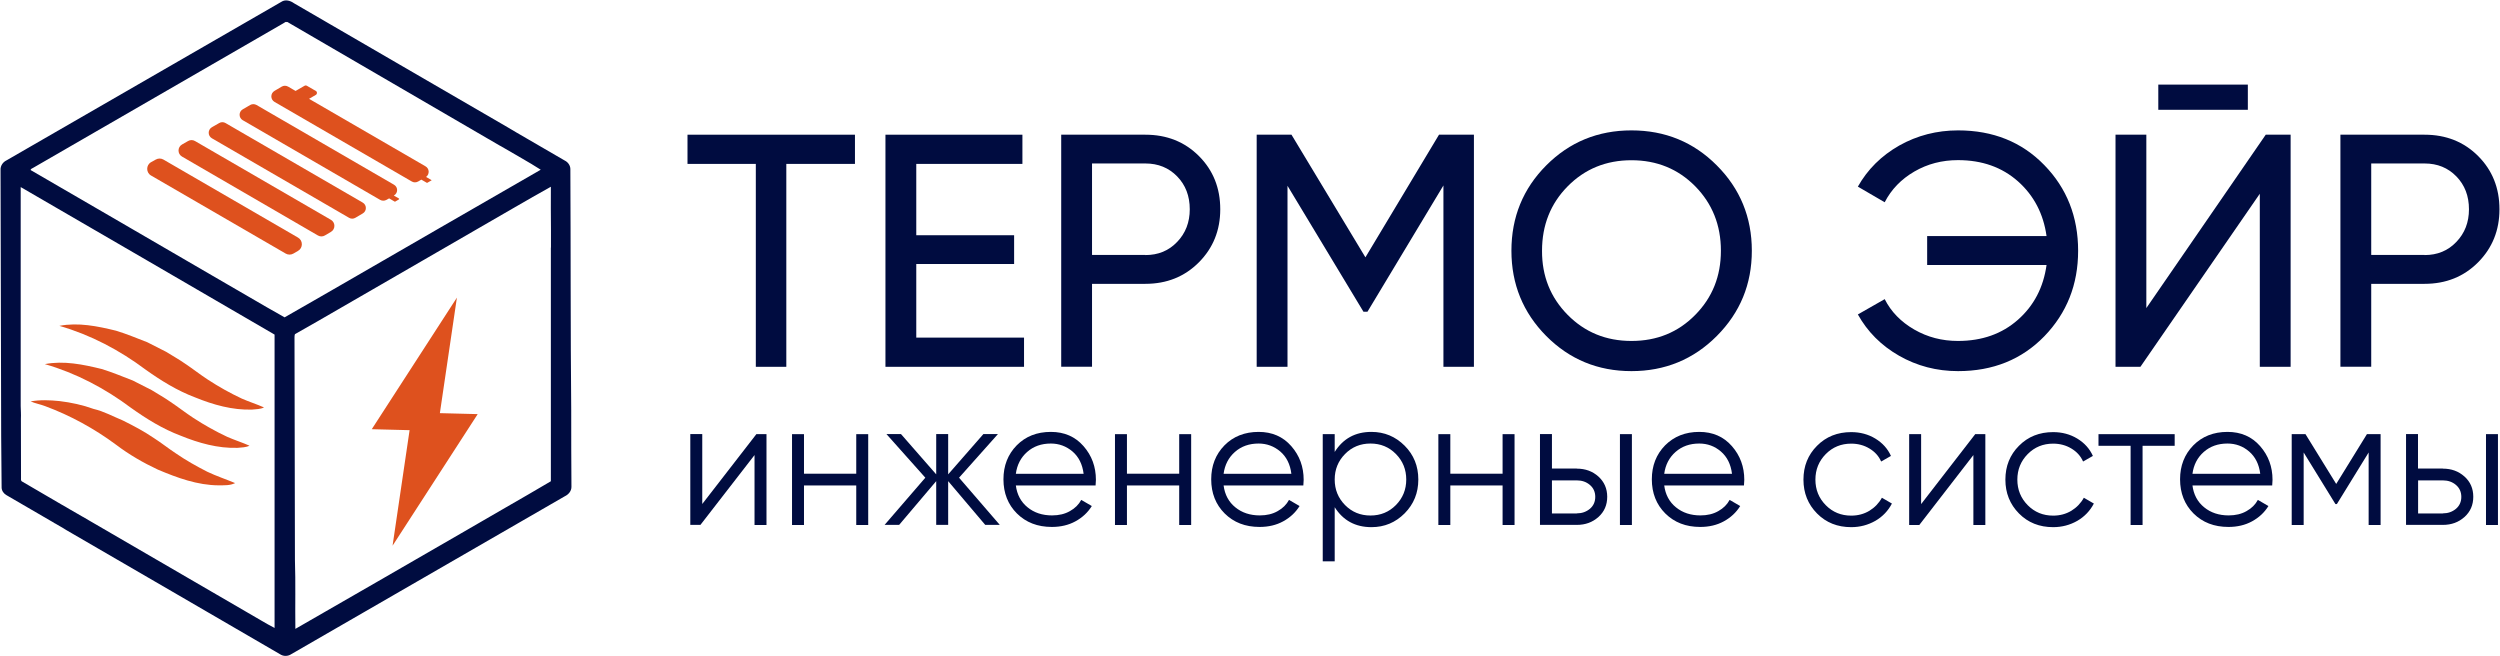 <?xml version="1.0" encoding="UTF-8"?> <svg xmlns="http://www.w3.org/2000/svg" width="2320" height="609" viewBox="0 0 2320 609" fill="none"> <g clip-path="url(#clip0_27_5)"> <path d="M793.4 125V152.1H729.7V340.4H701.4V152.1H638V125H793.4Z" fill="#000C40"></path> <path d="M850.3 313.3H950.3V340.4H821.7V125H948.8V152.1H850.3V218.3H941.1V245H850.3V313.3Z" fill="#000C40"></path> <path d="M1062.9 125C1082.8 125 1099.4 131.6 1112.6 144.8C1125.8 158 1132.4 174.5 1132.4 194.2C1132.4 213.7 1125.8 230.1 1112.6 243.4C1099.4 256.7 1082.8 263.4 1062.9 263.4H1013.4V340.3H984.8V125H1062.9ZM1062.9 236.7C1074.8 236.7 1084.6 232.7 1092.4 224.5C1100.2 216.4 1104.1 206.3 1104.1 194.2C1104.1 181.9 1100.2 171.7 1092.4 163.7C1084.6 155.7 1074.8 151.7 1062.9 151.7H1013.4V236.6H1062.9V236.7Z" fill="#000C40"></path> <path d="M1367.8 125V340.4H1339.5V172.1L1269 289.3H1265.3L1194.8 172.4V340.4H1166.2V125H1198.5L1267.1 238.8L1335.4 125H1367.8Z" fill="#000C40"></path> <path d="M1593.2 311.8C1571.6 333.5 1545.1 344.4 1514 344.4C1482.8 344.4 1456.5 333.5 1434.9 311.8C1413.4 290.1 1402.6 263.7 1402.6 232.7C1402.6 201.5 1413.4 175.1 1434.9 153.5C1456.4 131.9 1482.8 121 1514 121C1545.2 121 1571.6 131.8 1593.2 153.5C1614.8 175.1 1625.7 201.6 1625.7 232.7C1625.7 263.7 1614.9 290 1593.2 311.8ZM1454.8 292.2C1470.7 308.3 1490.4 316.4 1514 316.4C1537.6 316.4 1557.3 308.4 1573.2 292.2C1589.1 276.1 1597 256.3 1597 232.7C1597 208.9 1589 189 1573.2 172.9C1557.3 156.8 1537.6 148.7 1514 148.7C1490.4 148.7 1470.7 156.8 1454.8 172.9C1438.9 189 1431 209 1431 232.7C1430.9 256.3 1438.9 276.1 1454.8 292.2Z" fill="#000C40"></path> <path d="M1817.1 121C1849.5 121 1876.2 131.7 1897.1 153.2C1918 174.6 1928.5 201.2 1928.5 232.7C1928.5 264.1 1918 290.5 1897.1 312.1C1876.2 333.6 1849.5 344.4 1817.1 344.4C1797.2 344.4 1778.9 339.6 1762.3 330.1C1745.7 320.6 1733 307.8 1724.1 291.8L1749 277.6C1754.9 289.3 1764.1 298.7 1776.4 305.8C1788.7 312.9 1802.2 316.4 1817 316.4C1839.4 316.4 1857.9 309.8 1872.7 296.7C1887.5 283.6 1896.3 266.7 1899.2 245.9H1788.4V219.1H1899.2C1896.3 198.4 1887.5 181.5 1872.7 168.3C1857.9 155.2 1839.4 148.6 1817 148.6C1802.2 148.6 1788.7 152.1 1776.5 159.2C1764.3 166.3 1755.1 175.8 1749 187.7L1724.1 173.2C1733.1 157.2 1745.9 144.5 1762.6 135C1779.2 125.7 1797.4 121 1817.1 121Z" fill="#000C40"></path> <path d="M2097.1 340.4V179.8L1986.3 340.4H1963.2V125H1991.8V285.9L2102.6 125H2125.7V340.4H2097.1ZM2002.9 101.9V78.5H2086V101.9H2002.9Z" fill="#000C40"></path> <path d="M2250 125C2269.9 125 2286.5 131.6 2299.7 144.8C2312.9 158 2319.5 174.5 2319.5 194.2C2319.5 213.7 2312.9 230.1 2299.7 243.4C2286.5 256.7 2269.9 263.4 2250 263.4H2200.5V340.3H2171.9V125H2250ZM2250 236.7C2261.9 236.7 2271.7 232.7 2279.5 224.5C2287.3 216.4 2291.2 206.3 2291.2 194.2C2291.2 181.9 2287.3 171.7 2279.5 163.7C2271.7 155.7 2261.9 151.7 2250 151.7H2200.5V236.6H2250V236.7Z" fill="#000C40"></path> <path d="M701.9 402.9H711.3V487.2H700.2V422.3L650 487.1H640.6V402.8H651.7V467.7L701.9 402.9Z" fill="#000C40"></path> <path d="M794.6 402.9H805.7V487.2H794.6V450.5H746.1V487.2H735V402.9H746.1V439.6H794.6V402.9Z" fill="#000C40"></path> <path d="M927.8 487.1H914.3L879.9 446.5V487.1H868.8V446.5L834.4 487.1H820.9L858.7 443.3L822.6 402.8H836.1L868.8 440.2V402.8H879.9V440.2L912.6 402.8H926.1L890 443.3L927.8 487.1Z" fill="#000C40"></path> <path d="M975.2 400.8C987.7 400.8 997.8 405.2 1005.5 414C1013.2 422.8 1017 433.2 1017 445.3C1017 446.5 1016.9 448.3 1016.7 450.5H942.7C943.8 459 947.4 465.8 953.6 470.8C959.7 475.8 967.3 478.3 976.3 478.3C982.7 478.3 988.2 477 992.9 474.3C997.6 471.7 1001.1 468.2 1003.4 463.9L1013.2 469.6C1009.5 475.6 1004.4 480.3 998 483.8C991.6 487.3 984.3 489 976.1 489C962.8 489 952.1 484.8 943.7 476.5C935.4 468.2 931.2 457.6 931.2 444.8C931.2 432.2 935.3 421.7 943.5 413.3C951.7 405 962.2 400.8 975.2 400.8ZM975.2 411.6C966.4 411.6 959.1 414.2 953.2 419.4C947.3 424.6 943.8 431.4 942.7 439.7H1005.6C1004.5 430.8 1001 423.9 995.3 419C989.5 414.1 982.8 411.6 975.2 411.6Z" fill="#000C40"></path> <path d="M1094.3 402.9H1105.4V487.2H1094.3V450.5H1045.8V487.2H1034.7V402.9H1045.8V439.6H1094.3V402.9Z" fill="#000C40"></path> <path d="M1168 400.8C1180.5 400.8 1190.6 405.2 1198.3 414C1206 422.8 1209.8 433.2 1209.8 445.3C1209.8 446.5 1209.7 448.3 1209.5 450.5H1135.5C1136.6 459 1140.2 465.8 1146.4 470.8C1152.5 475.8 1160.1 478.3 1169.1 478.3C1175.5 478.3 1181 477 1185.7 474.3C1190.4 471.7 1193.9 468.2 1196.2 463.9L1206 469.6C1202.3 475.6 1197.2 480.3 1190.8 483.8C1184.4 487.3 1177.1 489 1168.9 489C1155.6 489 1144.9 484.8 1136.5 476.5C1128.2 468.2 1124 457.6 1124 444.8C1124 432.2 1128.1 421.7 1136.3 413.3C1144.5 405 1155.1 400.8 1168 400.8ZM1168 411.6C1159.2 411.6 1151.9 414.2 1146 419.4C1140.1 424.6 1136.6 431.4 1135.5 439.7H1198.4C1197.3 430.8 1193.8 423.9 1188.1 419C1182.3 414.1 1175.6 411.6 1168 411.6Z" fill="#000C40"></path> <path d="M1272.7 400.8C1284.7 400.8 1295 405.1 1303.5 413.6C1312 422.1 1316.2 432.6 1316.2 445C1316.2 457.4 1312 467.8 1303.5 476.4C1295 484.9 1284.8 489.2 1272.7 489.2C1257.8 489.2 1246.4 483 1238.6 470.7V520.9H1227.5V402.9H1238.6V419.4C1246.4 407 1257.7 400.8 1272.7 400.8ZM1248.2 468.7C1254.6 475.2 1262.5 478.4 1271.8 478.4C1281.1 478.4 1289 475.2 1295.4 468.7C1301.8 462.2 1305 454.3 1305 445C1305 435.7 1301.8 427.8 1295.4 421.3C1289 414.8 1281.1 411.6 1271.8 411.6C1262.5 411.6 1254.6 414.8 1248.2 421.3C1241.8 427.8 1238.6 435.7 1238.6 445C1238.6 454.3 1241.8 462.2 1248.2 468.7Z" fill="#000C40"></path> <path d="M1394.4 402.9H1405.5V487.2H1394.4V450.5H1345.9V487.2H1334.8V402.9H1345.9V439.6H1394.4V402.9Z" fill="#000C40"></path> <path d="M1463.3 434.9C1471.2 434.9 1477.8 437.3 1483.3 442.2C1488.7 447.1 1491.5 453.4 1491.5 461C1491.5 468.6 1488.8 474.9 1483.3 479.8C1477.8 484.7 1471.2 487.1 1463.3 487.1H1429.1V402.8H1440.2V434.8H1463.3V434.9ZM1463.3 476.4C1468 476.4 1472 475 1475.4 472.2C1478.7 469.4 1480.4 465.7 1480.4 461.1C1480.4 456.5 1478.7 452.8 1475.4 450C1472.1 447.2 1468.1 445.8 1463.3 445.8H1440.2V476.5H1463.3V476.4ZM1503.3 402.9H1514.4V487.2H1503.3V402.9Z" fill="#000C40"></path> <path d="M1576.9 400.8C1589.4 400.8 1599.5 405.2 1607.2 414C1614.9 422.8 1618.7 433.2 1618.7 445.3C1618.7 446.5 1618.6 448.3 1618.4 450.5H1544.4C1545.5 459 1549.1 465.8 1555.3 470.8C1561.4 475.8 1569 478.3 1578 478.3C1584.4 478.3 1589.9 477 1594.6 474.3C1599.3 471.7 1602.8 468.2 1605.1 463.9L1614.9 469.6C1611.2 475.6 1606.1 480.3 1599.7 483.8C1593.3 487.3 1586 489 1577.8 489C1564.5 489 1553.8 484.8 1545.4 476.5C1537.1 468.2 1532.9 457.6 1532.9 444.8C1532.9 432.2 1537 421.7 1545.2 413.3C1553.5 405 1564 400.8 1576.9 400.8ZM1576.9 411.6C1568.1 411.6 1560.8 414.2 1554.9 419.4C1549 424.6 1545.5 431.4 1544.4 439.7H1607.3C1606.2 430.8 1602.7 423.9 1597 419C1591.3 414.1 1584.6 411.6 1576.9 411.6Z" fill="#000C40"></path> <path d="M1717.9 489.2C1705.2 489.2 1694.6 485 1686.2 476.5C1677.8 468 1673.6 457.5 1673.6 445.1C1673.6 432.6 1677.8 422.1 1686.2 413.7C1694.6 405.2 1705.2 401 1717.9 401C1726.2 401 1733.7 403 1740.3 407C1746.9 411 1751.8 416.4 1754.8 423.1L1745.7 428.3C1743.5 423.2 1739.8 419.2 1734.8 416.2C1729.8 413.2 1724.2 411.7 1717.9 411.7C1708.6 411.7 1700.7 414.9 1694.3 421.4C1687.9 427.9 1684.7 435.8 1684.7 445.1C1684.7 454.4 1687.9 462.3 1694.3 468.8C1700.7 475.3 1708.6 478.5 1717.9 478.5C1724.2 478.5 1729.8 477 1734.8 474C1739.7 471 1743.6 467 1746.4 461.9L1755.7 467.3C1752.2 474 1747.1 479.4 1740.4 483.3C1733.5 487.2 1726.1 489.2 1717.9 489.2Z" fill="#000C40"></path> <path d="M1833 402.9H1842.4V487.2H1831.3V422.3L1781.1 487.2H1771.7V402.9H1782.8V467.8L1833 402.9Z" fill="#000C40"></path> <path d="M1905.3 489.2C1892.6 489.2 1882 485 1873.6 476.5C1865.2 468 1861 457.5 1861 445.1C1861 432.6 1865.2 422.1 1873.6 413.7C1882 405.2 1892.6 401 1905.3 401C1913.6 401 1921.1 403 1927.7 407C1934.3 411 1939.2 416.4 1942.2 423.1L1933.1 428.3C1930.9 423.2 1927.2 419.2 1922.2 416.2C1917.2 413.2 1911.6 411.7 1905.3 411.7C1896 411.7 1888.1 414.9 1881.7 421.4C1875.3 427.9 1872.1 435.8 1872.1 445.1C1872.1 454.4 1875.3 462.3 1881.7 468.8C1888.1 475.3 1896 478.5 1905.3 478.5C1911.6 478.5 1917.2 477 1922.2 474C1927.1 471 1931 467 1933.8 461.9L1943.1 467.3C1939.6 474 1934.5 479.4 1927.8 483.3C1921 487.2 1913.5 489.2 1905.3 489.2Z" fill="#000C40"></path> <path d="M2018.1 402.9V413.7H1988.3V487.2H1977.2V413.7H1947.4V402.9H2018.1Z" fill="#000C40"></path> <path d="M2067.1 400.8C2079.6 400.8 2089.7 405.2 2097.4 414C2105.1 422.8 2108.9 433.2 2108.9 445.3C2108.9 446.5 2108.8 448.3 2108.6 450.5H2034.6C2035.7 459 2039.3 465.8 2045.5 470.8C2051.6 475.8 2059.2 478.3 2068.2 478.3C2074.6 478.3 2080.1 477 2084.8 474.3C2089.5 471.7 2093 468.2 2095.3 463.9L2105.1 469.6C2101.4 475.6 2096.3 480.3 2089.9 483.8C2083.5 487.3 2076.2 489 2068 489C2054.7 489 2044 484.8 2035.6 476.5C2027.3 468.2 2023.1 457.6 2023.1 444.8C2023.1 432.2 2027.2 421.7 2035.4 413.3C2043.6 405 2054.2 400.8 2067.1 400.8ZM2067.1 411.6C2058.3 411.6 2051 414.2 2045.1 419.4C2039.2 424.6 2035.7 431.4 2034.6 439.7H2097.5C2096.4 430.8 2092.9 423.9 2087.2 419C2081.5 414.1 2074.8 411.6 2067.1 411.6Z" fill="#000C40"></path> <path d="M2209.2 402.9V487.2H2198.1V419.9L2168.6 467.8H2167.3L2137.8 419.9V487.2H2126.7V402.9H2139.5L2168 449.1L2196.5 402.9H2209.2Z" fill="#000C40"></path> <path d="M2267 434.9C2274.9 434.9 2281.5 437.3 2287 442.2C2292.5 447.1 2295.2 453.4 2295.2 461C2295.2 468.6 2292.5 474.9 2287 479.8C2281.5 484.7 2274.9 487.1 2267 487.1H2232.8V402.8H2243.9V434.8H2267V434.9ZM2267 476.4C2271.7 476.4 2275.7 475 2279.1 472.2C2282.4 469.4 2284.1 465.7 2284.1 461.1C2284.1 456.5 2282.4 452.8 2279.1 450C2275.8 447.2 2271.8 445.8 2267 445.8H2244V476.5H2267V476.4ZM2307 402.9H2318.1V487.2H2307V402.9Z" fill="#000C40"></path> <path d="M530.1 380.8C529.4 306.2 529.7 231.4 529.3 156.7C529.2 153.4 527 150.4 524.1 149C509 140.3 494 131.5 479 122.8L469 116.9C403.5 79 338.2 40.9 272.8 3C269.5 0.6 264.8 -0.8 261.1 1.7C176 50.7 91 99.8 5.9 148.9C2.6 150.5 0.3 154 0.5 157.7C0.7 240.2 0.9 322.7 1.1 405.1C1.2 420.9 1.3 436.8 1.5 452.6C1.6 455.5 3.5 458.1 6 459.5C19.5 467.3 33 475.1 46.4 483L49.9 485C50.3 485.4 50.9 485.7 51.4 485.9L59.8 490.8V490.9C126.8 529.7 193.7 568.7 260.7 607.6C263.5 609.1 267 609 269.7 607.4C354.5 558.4 439.3 509.4 524.2 460.5C527.6 458.9 530.4 455.6 530.3 451.7C530.1 428.1 530.1 404.5 530.1 380.8ZM254.9 582.8C246.1 578.3 237.7 572.9 229.1 568.1C181.1 540.2 133.1 512.4 85.1 484.4L83.7 483.6C81.4 482.3 79.1 480.9 76.9 479.6C76.9 479.6 76.9 479.6 76.8 479.6L64.5 472.5C63.5 471.8 62.4 471.2 61.3 470.6L56.9 468.1C44.8 461 32.7 454 20.6 446.9C19 446.2 19.6 444.3 19.5 443C19.5 424.8 19.4 406.7 19.4 388.5C19.6 384.6 19.3 380.7 19.2 376.8V374.6V371.9V370.4V316.3V173.6C97.8 219.1 176.3 264.9 254.8 310.5V582.8H254.9ZM264.1 294.5C241.6 281.9 219.5 268.6 197.1 255.8C140.8 223.2 84.7 190.3 28.4 157.8C28.6 156.4 30.3 156.2 31.2 155.5C108.5 110.8 185.8 66.2 263 21.6C264 21.2 264.9 19.9 266 20.5C266.3 20.5 266.5 20.5 266.7 20.4L270.8 22.8L452.9 128.8L454.7 129.8L459.6 132.7L463.4 134.9L464.7 135.6L464.9 135.7L468.7 137.9L483.7 146.6L493.6 152.4L493.9 152.6C496.6 154.2 499.2 155.8 501.8 157.5C440.2 192.9 378.7 228.5 317.2 264C299.4 274.1 281.9 284.5 264.1 294.5ZM511.2 229.8C511.2 231.3 511.2 232.7 511.2 234.2V241.4C511.2 241.8 511.2 242.2 511.2 242.7V446.6C483.5 463 455.4 478.8 427.6 495.1C376.4 524.6 325.3 554.3 274.1 583.6C273.8 562.3 274.4 540.9 273.7 519.6C273.6 451 273.4 382.5 273.3 313.9C273.3 313.6 273.3 313.3 273.3 312.9C273.3 311.9 273.4 311 273.7 310.1C300.4 295.1 326.7 279.5 353.3 264.3C383.6 246.8 413.9 229.3 444.1 211.8C466.5 199 488.7 185.8 511.2 173.3C511.1 186.8 511.2 200.2 511.3 213.7V229.8H511.2Z" fill="#000C40"></path> <path d="M41.6 337.9C59.1 334.5 77.1 338.2 94.2 342.4C104.1 345.4 113.6 349.4 123.2 353.1C129.1 356 134.8 359.1 140.7 362C146.6 365.7 152.6 369 158.3 373C165.5 377.8 172.2 383.1 179.4 387.8C189.5 394.4 200 400.3 210.9 405.4C217.7 408.4 224.8 410.6 231.5 413.6C228.1 415.3 224.2 415.2 220.4 415.6C202.2 416.2 184.3 411.1 167.6 404.3C151.1 398.1 135.9 388.7 121.6 378.5C97.6 360.5 70.5 346.2 41.6 337.9Z" fill="#DE511E"></path> <path d="M55.2 372.2C66 373.5 76.7 375.8 86.9 379.5C96.4 381.7 105 386.5 114 390.2C123.9 395.1 133.7 400.3 142.8 406.5C149.8 411 156.3 416.2 163.3 420.8C172.6 427.2 182.4 432.7 192.4 437.8C200.8 441.8 209.6 444.7 218.2 448.3C213.5 450.7 208 450.3 203 450.4C183.2 450.3 164.5 443.4 146.5 435.8C132.8 429.4 119.7 421.8 107.7 412.7C87.6 397.8 65.4 385.6 41.9 376.9C37.5 375.2 32.7 374.4 28.4 372.5C37.2 370.9 46.3 371.3 55.2 372.2Z" fill="#DE511E"></path> <path d="M55.1 302.4C72.6 299 90.6 302.7 107.7 306.9C117.6 309.9 127.1 313.9 136.7 317.6C142.6 320.5 148.3 323.6 154.2 326.5C160.1 330.2 166.1 333.5 171.8 337.5C179 342.3 185.7 347.6 192.9 352.3C203 358.9 213.5 364.8 224.4 369.9C231.2 372.9 238.3 375.1 245 378.1C241.6 379.8 237.7 379.7 233.9 380.1C215.7 380.7 197.8 375.6 181.1 368.8C164.6 362.6 149.4 353.2 135.1 343C111.1 325 84 310.7 55.1 302.4Z" fill="#DE511E"></path> <path d="M443.3 384.3L408.2 383.4L424 276.2L345 398.3L380.1 399.2L364.3 506.4L443.3 384.3Z" fill="#DE511E"></path> <path d="M276.6 220.5C235 196.4 193.3 172.2 151.7 148.1C149.5 146.8 146.8 146.8 144.5 148.1C143.1 148.9 141.7 149.7 140.2 150.5C135.4 153.2 135.4 160.2 140.2 162.9C181.8 187 223.5 211.2 265.1 235.3C267.3 236.6 270.1 236.6 272.3 235.3C273.7 234.5 275.1 233.7 276.6 232.8C281.3 230.1 281.3 223.2 276.6 220.5Z" fill="#DE511E"></path> <path d="M307.1 204C265.1 179.6 223 155.2 181 130.9C179 129.7 176.5 129.7 174.5 130.9C172.6 132 170.8 133.1 168.9 134.1C164.6 136.6 164.6 142.8 168.9 145.3C210.9 169.7 253 194.1 295 218.5C297 219.7 299.5 219.7 301.5 218.5C303.4 217.4 305.2 216.3 307.1 215.2C311.4 212.7 311.4 206.5 307.1 204Z" fill="#DE511E"></path> <path d="M336.6 188C294.2 163.4 251.7 138.8 209.3 114.2C207.5 113.1 205.2 113.1 203.4 114.2C201.5 115.3 199.7 116.4 197.8 117.4C197.4 117.6 197 117.9 196.6 118.1C192.7 120.4 192.7 126 196.6 128.3C239 152.9 281.5 177.5 323.9 202.1C325.7 203.2 328 203.2 329.8 202.1C332.1 200.8 334.4 199.5 336.6 198.1C340.5 195.9 340.5 190.2 336.6 188Z" fill="#DE511E"></path> <path d="M370.2 184.2L365.5 181.5C365.5 181.5 365.6 181.5 365.6 181.4C369.5 179.2 369.5 173.6 365.6 171.4C323.1 146.7 280.5 122.1 238 97.4C236.2 96.4 234 96.4 232.2 97.4C229.9 98.8 227.5 100.1 225.2 101.5C221.4 103.7 221.4 109.3 225.2 111.5C267.7 136.2 310.3 160.8 352.8 185.5C354.6 186.5 356.8 186.5 358.6 185.5C359.4 185 360.3 184.5 361.1 184.1L366.3 187.1C366.4 187.2 366.6 187.2 366.7 187.1C367.9 186.4 369.1 185.7 370.3 185C370.5 184.8 370.5 184.4 370.2 184.2Z" fill="#DE511E"></path> <path d="M400.4 167.1L395.4 164.2C398.8 161.7 398.6 156.4 394.8 154.3C358.8 133.4 322.8 112.6 286.8 91.7L293 88.1C294.5 87.3 294.5 85.1 293 84.3C292.2 83.8 291.3 83.3 290.5 82.9C288.6 81.8 286.7 80.7 284.8 79.6C284.1 79.2 283.3 79.2 282.6 79.6L274.3 84.4C272 83.1 269.7 81.7 267.4 80.4C265.5 79.3 263.3 79.3 261.4 80.4C259.2 81.7 257 83 254.8 84.3C250.8 86.6 250.8 92.3 254.8 94.6C297.2 119.2 339.7 143.8 382.1 168.4C383.9 169.5 386.2 169.5 388.1 168.4C389.1 167.8 390 167.3 391 166.7L396.2 169.7C396.3 169.7 396.4 169.7 396.4 169.7C397.7 168.9 399.1 168.2 400.4 167.4C400.6 167.5 400.6 167.2 400.4 167.1Z" fill="#DE511E"></path> </g> <defs> <clipPath id="clip0_27_5"> <rect width="2320" height="609" fill="white"></rect> </clipPath> </defs> </svg> 